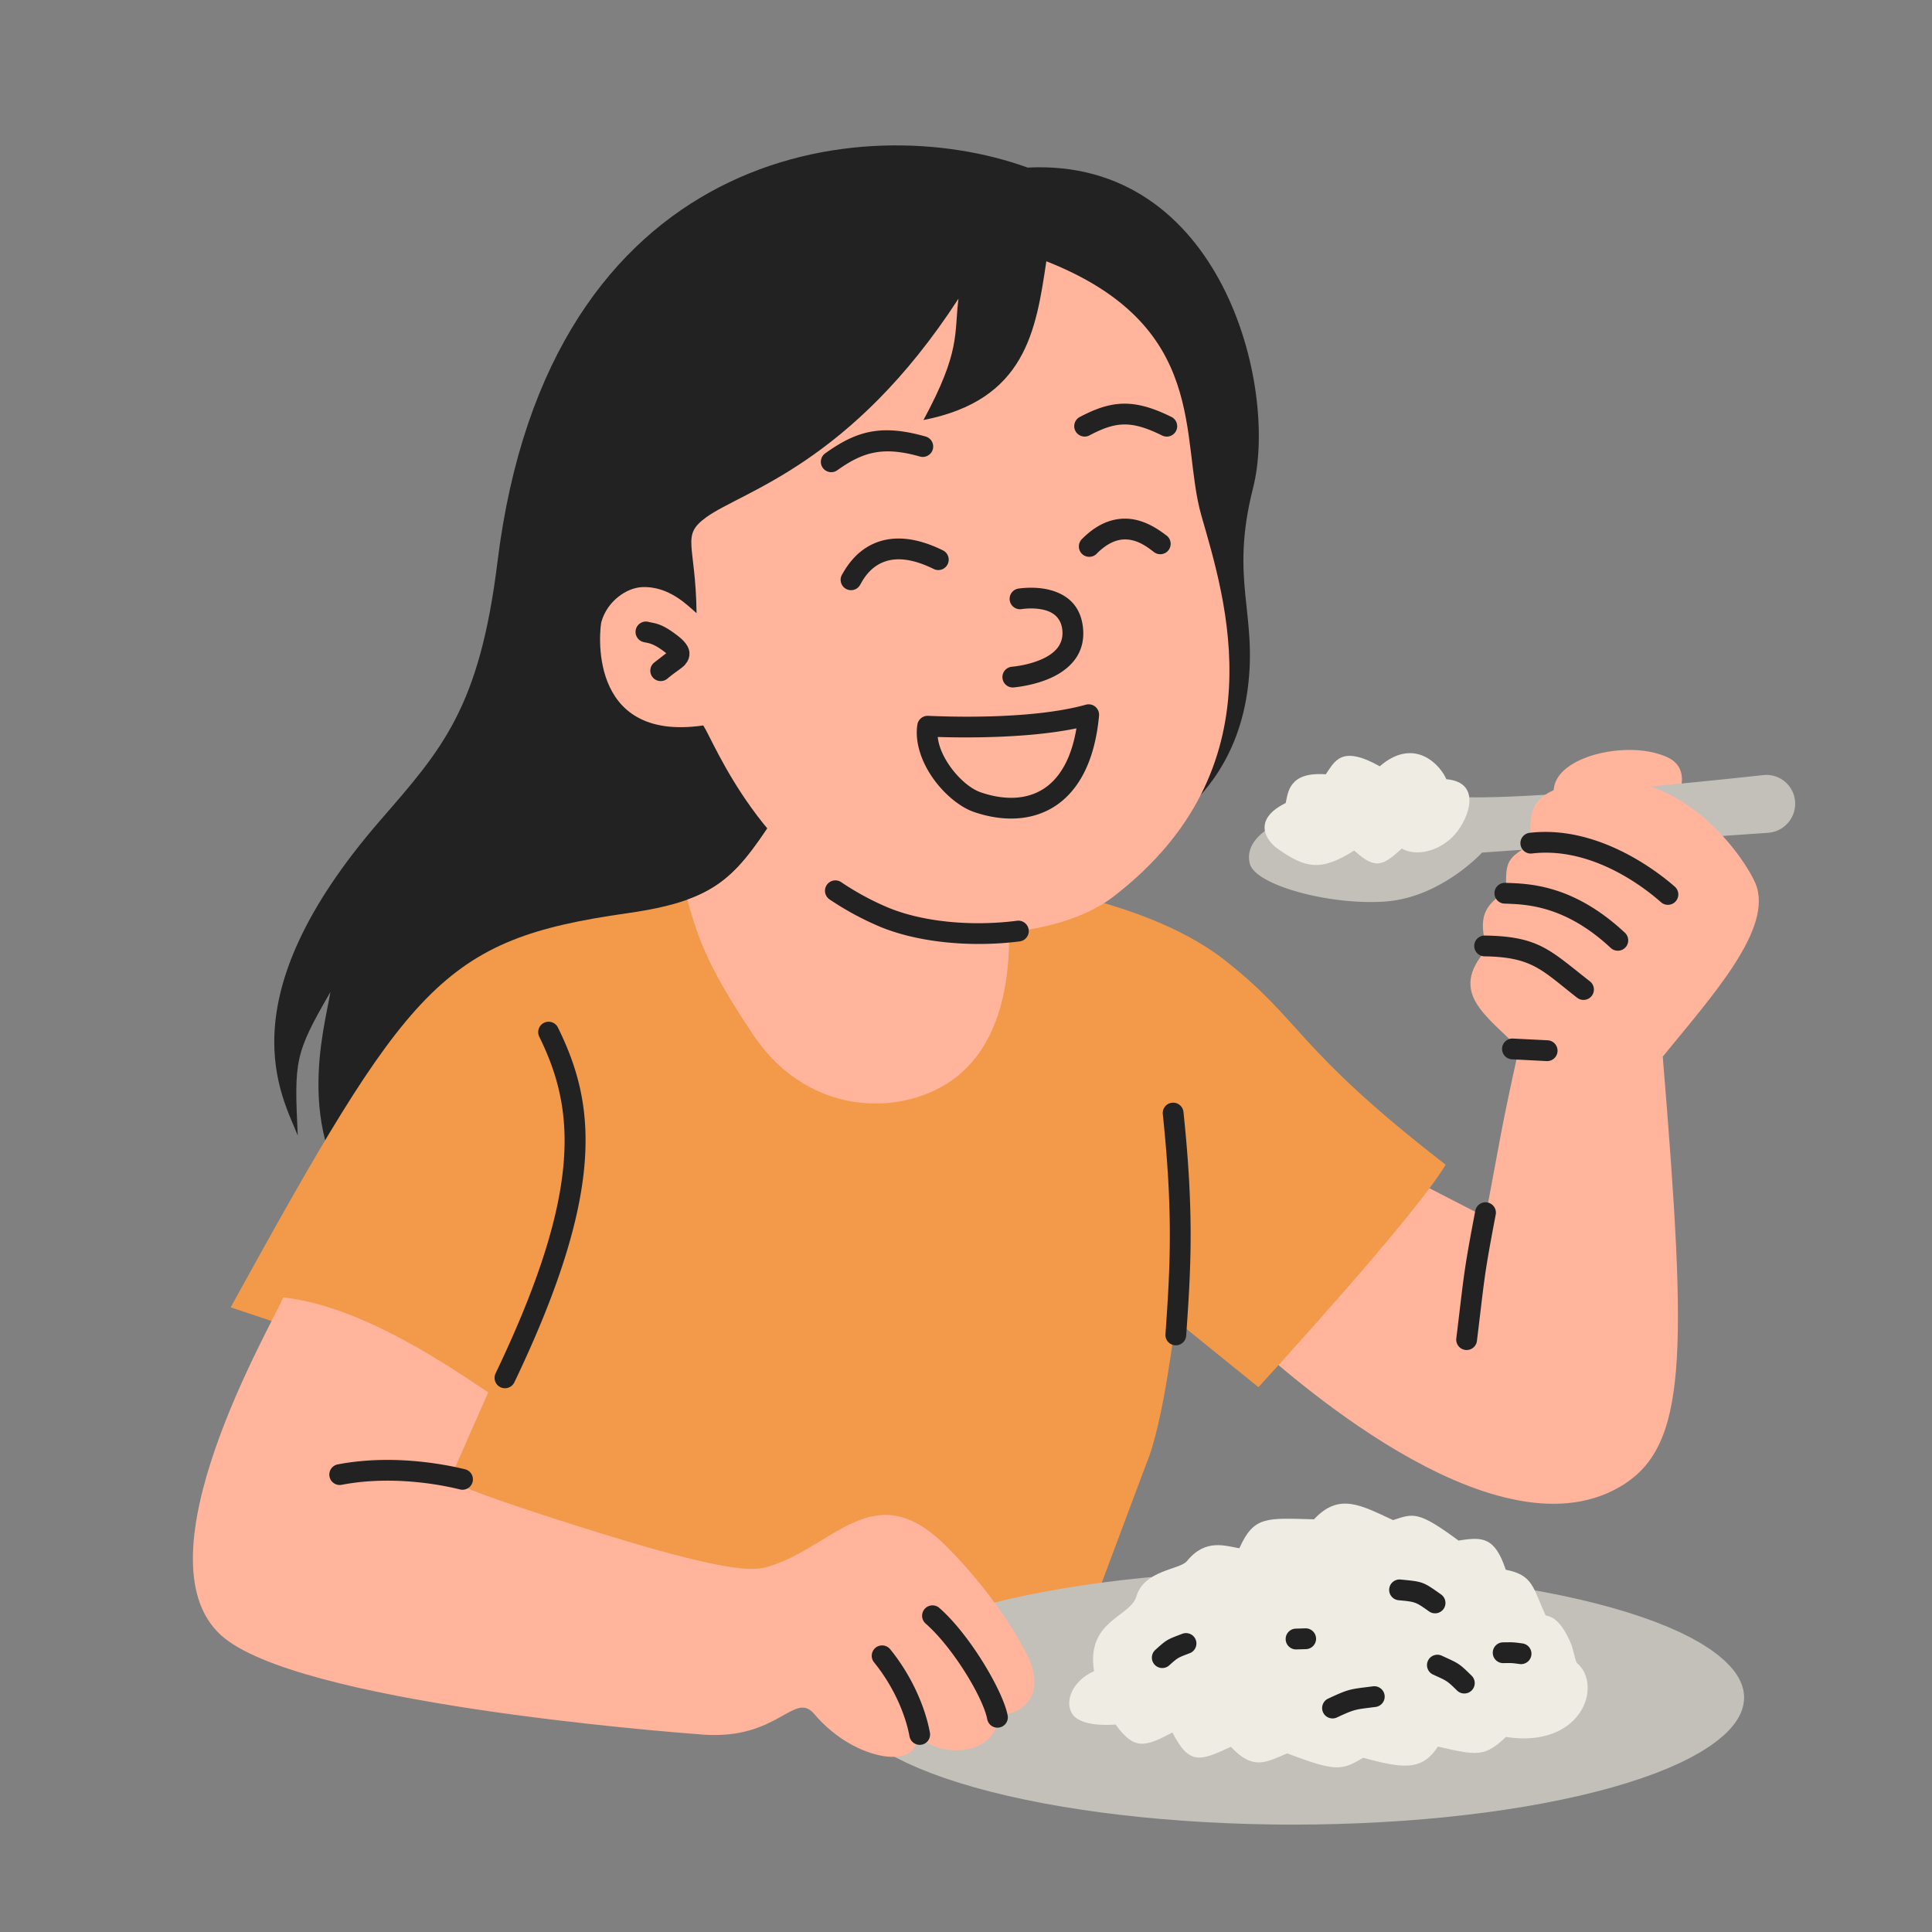 <svg xmlns="http://www.w3.org/2000/svg" width="500" zoomAndPan="magnify" viewBox="0 0 375 375" height="500" preserveAspectRatio="xMidYMid meet" xmlns:v="https://vecta.io/nano"><rect x="0" y="0" width="375" height="375" fill="#808080" stroke="none"/><defs><clipPath id="A"><path d="M242 150h106.891v26H242zm0 0" clip-rule="nonzero"/></clipPath><clipPath id="B"><path d="M163 304h176v50.512H163zm0 0" clip-rule="nonzero"/></clipPath></defs><path fill="#ffb49b" d="M305.281 159.973c-12.406-11.176 9.547-17.602 18.73-12.797 6.969 3.645-1.395 18.445-18.73 12.797zm0 0" fill-rule="evenodd"/><g clip-path="url(#A)"><path fill="#c3c0ba" d="M342.262 150.445a5.58 5.58 0 0 1 6.125 4.762c.219 1.555-.219 3.133-1.207 4.355a5.67 5.67 0 0 1-4.012 2.086l-55.492 3.832s-7.973 8.738-18.82 9.508c-10.848.762-25.18-3.199-26.254-7.309-2.652-10.156 25.758-14.543 38.777-13.125 10.488 1.141 47.039-2.602 60.883-4.109zm0 0" fill-rule="evenodd"/></g><g fill-rule="evenodd"><path fill="#efece3" d="M282.473 161.859c2.645-3.051 5.242-10.012-1.746-10.617-1.02-2.547-6.074-8.418-12.918-2.504-7.508-4.223-8.738-.922-10.48 1.555-7.195-.539-7.316 3.578-7.773 5.57-6.617 3.273-3.73 7.332-1.633 8.82 5.434 3.871 8.418 4.527 14.922.406 4.129 3.75 5.523 3.012 9.246-.391 2.59 1.555 7.309.715 10.387-2.84zm0 0"/><path fill="#ffb49b" d="M270.992 227.316l17.332 8.91c3.113-16.43 2.883-16.375 6.488-32.695-5.957-6.289-13.969-10.746-6.18-19.34-2.352-7.648.938-8.949 3.723-11.43-.176-5.801.254-6.148 4.895-8.965-.484-5.906-1.293-11.031 13.168-12.324 16.973-1.52 28.336 15.293 30.305 19.973 3.664 8.703-8.535 22.008-17.984 33.645 4.824 58.691 4.832 75.93-8.457 83.578-24.961 14.363-66.004-23.793-70.574-27.477 6.133-12.258 14.055-23.934 27.285-33.871zm0 0"/><path fill="#222" d="M199.457 32.527c-32.098-11.664-92.996-3.809-102.895 76.523-3.5 28.379-10.727 36.328-22.754 50.18-30.398 35.016-18.961 53.637-16.016 61.172-.676-14.566-.648-15.762 6.336-27.848-1.145 7.152-7.664 28.727 7.977 44.66 9.422 9.602 143.961-71.973 143.961-71.973s22.691-5.797 26.102-31.449c1.965-14.758-3.52-21.07 1.047-39.062 5-19.691-6.191-64.125-43.758-62.203zm0 0"/><path fill="#f2994a" d="M159.602 144.953c-16.051 22.504-15.156 29.082-37.867 32.305-36.082 5.129-42.309 13.637-76.965 76.496 3 .988 35.227 11.594 36.879 14.164.723 1.125-.273 9.242-3.93 43.816 90.945 7.59 132.961 3.949 132.961 3.949l11.813-31.551c3.383-7.922 5.672-27.906 5.672-27.906l16.098 13.027s30.344-33.062 36.34-43.187c-29.41-22.766-27.668-27.781-42.926-39.734-17.047-13.359-48.051-15.691-50.535-16.562l-27.539-24.82zm0 0"/><path fill="#ffb49b" d="M133.414 174.625c11.418-4.109 13.551-11.957 26.184-29.672l29.27 14.324 4.805 1.629c2.848 14.707 5.004 36.598-7.039 47.309-9.555 8.504-29.18 9.512-40.48-7.418-8.152-12.219-10.52-17.852-12.738-26.172zm0 0"/></g><g clip-path="url(#B)"><path fill="#c3c0ba" d="M338.523 329.5a7 7 0 0 1-.105 1.207c-.07.406-.176.809-.312 1.207a8.73 8.73 0 0 1-.527 1.203c-.211.398-.453.797-.734 1.191s-.594.789-.941 1.18-.73.781-1.145 1.168l-1.348 1.148-1.547 1.129-1.738 1.105-1.93 1.082-2.117 1.055-2.297 1.02-2.473.992-2.645.953-2.805.914-2.961.879-3.109.832-3.25.793-3.387.742-3.512.699-3.629.648-3.734.594-3.836.547-3.926.488-4.008.438-4.078.379-4.137.32-4.191.266-4.23.207-4.262.148-4.281.09-4.293.031c-1.434 0-2.863-.012-4.293-.031l-4.285-.09-4.262-.148-4.23-.207-4.187-.266-4.141-.32-4.078-.379-4.004-.437-3.926-.488-3.836-.547-3.738-.594-3.629-.648-3.508-.699-3.387-.742-3.25-.793-3.113-.832-2.961-.879-2.805-.914-2.641-.953-2.473-.992-2.297-1.02-2.117-1.055-1.93-1.082-1.742-1.105-1.547-1.129-1.344-1.148-1.148-1.168c-.348-.391-.66-.785-.937-1.18a10.02 10.02 0 0 1-.734-1.191 8.73 8.73 0 0 1-.527-1.203 7.43 7.43 0 0 1-.316-1.207 7 7 0 0 1-.105-1.207 7.01 7.01 0 0 1 .105-1.211c.07-.402.176-.805.316-1.207s.316-.801.527-1.199.453-.797.734-1.195.59-.789.938-1.18l1.148-1.164 1.344-1.152 1.547-1.129 1.742-1.105 1.93-1.082 2.117-1.051 2.297-1.023 2.473-.988 2.641-.953 2.805-.918 2.961-.875 3.113-.836 3.25-.789 3.387-.746 3.508-.695 3.629-.648 3.738-.598 3.836-.543 3.926-.492 4.004-.434 4.078-.379 4.141-.324 4.188-.266 4.23-.207 4.262-.148 4.285-.086 4.293-.031 4.293.031 4.281.086 4.262.148 4.23.207 4.191.266 4.137.324 4.078.379 4.008.434 3.926.492 3.836.543 3.734.598 3.629.648 3.512.695 3.387.746 3.25.789 3.109.836 2.961.875 2.805.918 2.645.953 2.473.988 2.297 1.023 2.117 1.051 1.93 1.082 1.738 1.105 1.547 1.129 1.348 1.152 1.145 1.164c.348.391.664.785.941 1.18s.523.793.734 1.195.387.797.527 1.199a8.07 8.07 0 0 1 .313 1.207 7.01 7.01 0 0 1 .105 1.211zm0 0"/></g><g fill-rule="evenodd"><path fill="#efece3" d="M212.355 324.359c-4.121 1.871-5.68 5.645-4.363 8.09 1.547 2.863 7.832 2.34 8.539 2.281 3.613 4.965 5.633 4.418 11.035 1.543 3.273 6.383 5.34 5.566 11.344 2.777 4.348 4.648 6.785 3.012 10.934 1.281 9.551 3.617 10.555 3.316 14.746.859 7.449 1.98 11.328 2.734 14.504-2.18 7.559 1.73 9.055 2.082 13.203-1.867 14.691 2.27 18.898-9.969 13.813-14.328-.336-.285-.742-2.719-1.176-3.754-2.316-5.527-4.453-5.281-4.937-5.527-2.465-5.348-2.383-7.816-7.73-8.848-2.098-6.328-4.488-6.441-9.156-5.656-7.871-5.812-8.746-5.285-12.715-3.977-6.25-2.883-10.457-5.395-15.352-.156-9.273-.234-11.656-.687-14.484 5.621-2.699-.437-6.574-1.953-10.156 2.473-1.395 1.723-8.309 1.703-9.848 6.906-1.172 3.973-9.773 4.688-8.203 14.457zm0 0"/><g fill="#222"><path d="M259.496 333.359a2.02 2.02 0 0 1-2.68-.973 2.02 2.02 0 0 1 .973-2.684c4.156-1.941 4.184-1.805 8.699-2.387a2.02 2.02 0 0 1 2.262 1.738 2.02 2.02 0 0 1-1.742 2.262c-3.895.504-3.926.367-7.512 2.043zm11.965-22.757c-1.109-.105-1.922-1.09-1.816-2.199s1.09-1.922 2.199-1.816c4.328.414 4.352.395 7.871 2.898a2.02 2.02 0 0 1 .477 2.813 2.02 2.02 0 0 1-2.812.477c-2.645-1.883-2.668-1.863-5.918-2.172zm-41.977 6.515a2.02 2.02 0 0 1 2.605 1.16c.402 1.039-.121 2.207-1.156 2.605-2.203.848-2.23.773-3.984 2.359-.824.75-2.102.684-2.848-.141a2.02 2.02 0 0 1 .141-2.852c2.313-2.094 2.336-2.016 5.242-3.133zm48.668 7.914c-1.012-.465-1.453-1.668-.988-2.68a2.02 2.02 0 0 1 2.676-.984c3.242 1.492 3.281 1.395 5.805 3.887a2.02 2.02 0 0 1 .016 2.852 2.02 2.02 0 0 1-2.855.02c-2.016-1.996-2.059-1.898-4.652-3.094zm13.633-2.218a2.02 2.02 0 0 1-2.039-1.996 2.02 2.02 0 0 1 1.996-2.039c1.953-.023 1.887-.047 3.77.211a2.02 2.02 0 0 1 1.723 2.273c-.152 1.105-1.172 1.875-2.273 1.727-1.586-.219-1.527-.195-3.172-.18zm0 0"/><path d="M251.621 320.152a2.02 2.02 0 0 1-2.074-1.961c-.035-1.113.844-2.039 1.957-2.074l1.867-.055c1.113-.031 2.043.848 2.078 1.961a2.02 2.02 0 0 1-1.961 2.074l-1.871.055zm0 0"/></g><path fill="#ffb49b" d="M136.504 140.809c2.227 3.395 11.141 26.984 34.836 37.102 12.352 5.273 34.012 4.379 44.715-3.832 32.547-24.973 21.684-58.023 17.113-74.078-4.23-14.867 1.75-36.742-30.074-49.289-2.016 13.527-4.02 26.938-23.852 30.816 7.266-13.422 5.93-16.656 6.797-23.555-20.863 32.152-42.02 37.375-48.969 42.434-4.98 3.633-2.043 4.996-1.867 18.609-1.539-1.281-5.289-5.379-10.719-5.047-2.82.172-6.586 2.617-7.762 6.75-.254.898-3.152 23.43 19.781 20.09zm0 0"/><g fill="#222"><path d="M161.02 174.574c-.926-.621-1.172-1.879-.547-2.801a2.02 2.02 0 0 1 2.801-.547 53.46 53.46 0 0 0 8.855 4.828c6.73 2.875 16.348 3.809 25.281 2.664a2.02 2.02 0 0 1 2.258 1.746 2.02 2.02 0 0 1-1.746 2.258c-9.676 1.238-20.086.156-27.375-2.957a57.21 57.21 0 0 1-9.531-5.191zm-31.704-47.785c-.008-.008-.016-.012-.027-.02-2.547-2.039-3.5-1.918-4.426-2.16a2.02 2.02 0 0 1-1.437-2.465c.281-1.074 1.387-1.723 2.461-1.437 1.238.324 2.508.18 5.926 2.91 1.488 1.195 1.938 2.246 2.004 3.035l-.012.605-.129.57-.266.578-.48.652c-.645.703-1.961 1.449-3.379 2.66a2.02 2.02 0 0 1-2.844-.227 2.02 2.02 0 0 1 .223-2.844l2.391-1.859zm68.942-8.555a2.02 2.02 0 0 1-2.273-1.727 2.02 2.02 0 0 1 1.73-2.27c.539-.074 3.293-.437 6.004.258 3.086.785 6.102 2.801 6.508 7.57.344 4.066-1.676 6.758-4.379 8.5-3.52 2.277-8.273 2.785-9.059 2.863a2.01 2.01 0 0 1-2.207-1.805c-.113-1.109.699-2.098 1.805-2.207.531-.055 3.313-.324 5.879-1.488 2.117-.957 4.191-2.559 3.941-5.52-.215-2.539-1.844-3.59-3.484-4.008-2.016-.516-4.066-.223-4.465-.168zm15.066 20.676c-.852 9.238-4.215 14.758-8.57 17.578-4.465 2.895-10.109 3.031-15.699 1.121-2.633-.902-5.684-3.352-7.902-6.469-2.266-3.184-3.629-7.039-3.09-10.496a2.03 2.03 0 0 1 2.086-1.703c2.449.105 19.695.891 30.617-2.16.641-.176 1.328-.031 1.84.398.504.426.777 1.074.719 1.734zm-4.387 2.461c-9.492 1.973-21.84 1.84-26.922 1.676.203 1.973 1.172 3.988 2.422 5.75 1.684 2.363 3.934 4.309 5.926 4.996 4.34 1.484 8.727 1.551 12.203-.687 3.098-2.012 5.375-5.797 6.371-11.734zm-25.917-34.547c.996.492 1.41 1.699.914 2.699a2.02 2.02 0 0 1-2.703.918c-4.152-2.055-7.195-2.219-9.406-1.469-3.207 1.082-4.523 3.969-4.914 4.613a2.02 2.02 0 0 1-2.773.676 2.02 2.02 0 0 1-.676-2.773c.555-.906 2.555-4.812 7.066-6.34 2.93-.988 6.988-1.039 12.488 1.676zm0 0"/><path d="M212.859 107.484c-.781.789-2.062.797-2.855.016a2.02 2.02 0 0 1-.012-2.855c3.004-3.039 5.879-3.973 8.363-3.977 3.641-.004 6.547 2.137 8.066 3.277a2.02 2.02 0 0 1 .398 2.828 2.02 2.02 0 0 1-2.824.395c-1.07-.809-3.066-2.469-5.637-2.465-1.652 0-3.5.758-5.5 2.777zM179.668 84.73a2.02 2.02 0 0 1 1.387 2.492c-.305 1.07-1.422 1.691-2.492 1.391-7.238-2.059-11.156-.832-16.047 2.664a2.02 2.02 0 0 1-2.812-.465c-.648-.906-.437-2.168.465-2.816 5.941-4.25 10.703-5.766 19.5-3.266zm0 0"/><path d="M211.469 84.508a2.02 2.02 0 0 1-2.727-.848c-.52-.984-.141-2.207.844-2.723 3.168-1.668 5.773-2.543 8.508-2.582 2.715-.039 5.578.742 9.273 2.566 1 .492 1.41 1.703.914 2.703a2.02 2.02 0 0 1-2.699.914c-2.969-1.465-5.246-2.18-7.426-2.148-2.156.031-4.191.801-6.687 2.117zM104.672 201.227a2.02 2.02 0 0 1 .918-2.699 2.02 2.02 0 0 1 2.703.914c7.098 14.414 9.676 30.996-8.457 68.867a2.02 2.02 0 0 1-2.691.949 2.02 2.02 0 0 1-.949-2.691c17.219-35.961 15.215-51.656 8.477-65.34zm0 0"/></g><path fill="#ffb49b" d="M54.988 251.832c15.602 1.645 33.492 14.262 39.773 18.43l-7.391 16.781c.121 1.633 28.133 10.23 30.621 10.992 25.434 7.805 28.93 6.723 31.371 5.969 12.691-3.934 20.34-17.773 34.227-3.969 10.539 10.477 15.563 20.758 15.563 20.758 4.289 8.203-.781 12.117-5.387 12.059-.004 7.328-10.141 9.07-15.953 3.938 1.172 6.695-11.652 5.477-19.746-4.082-3.91-4.621-6.965 5.066-21.652 3.973-7.727-.574-79.082-6.168-93.52-19.293-16.512-15.012 9.484-59.551 12.094-65.559zm0 0"/><g fill="#222"><path d="M169.66 322.664c-.711-.863-.574-2.133.289-2.84.863-.695 2.129-.57 2.836.293 3.922 4.82 6.711 10.805 7.707 16.172a2.01 2.01 0 0 1-1.605 2.352 2.02 2.02 0 0 1-2.352-1.617c-.895-4.766-3.391-10.07-6.875-14.359zm10.012-7.527a2.01 2.01 0 0 1-.195-2.844 2.02 2.02 0 0 1 2.848-.195c5.898 5.16 12.355 16.113 13.258 20.852a2 2 0 0 1-1.598 2.352c-1.094.215-2.148-.504-2.363-1.598-.805-4.23-6.68-13.953-11.949-18.562zM66.316 288.199c-1.094.211-2.148-.508-2.359-1.602s.508-2.152 1.602-2.359c11.621-2.227 22.773.477 24.695.945 1.082.262 1.746 1.355 1.48 2.438s-1.355 1.746-2.437 1.48c-1.785-.434-12.164-2.973-22.98-.902zm220.356-27.933c-.133 1.105-1.141 1.895-2.246 1.758s-1.895-1.141-1.758-2.246c1.539-12.539 1.332-12.445 3.688-24.777.211-1.094 1.266-1.812 2.359-1.602s1.813 1.266 1.602 2.359c-2.328 12.199-2.125 12.105-3.645 24.508zm10.691-94.606c-1.105.133-2.109-.66-2.238-1.77a2.02 2.02 0 0 1 1.773-2.238c14.156-1.66 26.359 8.863 28.172 10.441.836.73.926 2.008.191 2.844a2.02 2.02 0 0 1-2.844.199c-1.617-1.41-12.434-10.957-25.055-9.477zm0 0"/><path d="M292.023 175.391c-1.113-.039-1.984-.973-1.949-2.086a2.02 2.02 0 0 1 2.086-1.945c4.539.152 13.148.273 23.234 9.684a2.02 2.02 0 0 1 .102 2.852c-.762.813-2.039.855-2.855.098-8.953-8.352-16.59-8.465-20.617-8.602zm-3.886 10.234a2.02 2.02 0 0 1-1.988-2.047c.016-1.109.934-2.004 2.047-1.988 10.559.148 12.684 2.867 20.402 8.887a2.02 2.02 0 0 1 .352 2.832 2.02 2.02 0 0 1-2.832.352c-6.832-5.328-8.637-7.902-17.98-8.035zm5.332 19.988c-1.113-.059-1.969-1.008-1.914-2.117s1.008-1.973 2.121-1.914l6.727.34c1.113.059 1.969 1.008 1.914 2.121a2.02 2.02 0 0 1-2.117 1.914zm-67.77 10.641c-.117-1.105.688-2.102 1.793-2.215a2.02 2.02 0 0 1 2.219 1.797c2.078 19.793 1.453 30.266.527 43.414-.078 1.109-1.043 1.949-2.156 1.867s-1.949-1.043-1.867-2.152c.91-12.934 1.527-23.234-.516-42.711zm0 0"/></g></g></svg>